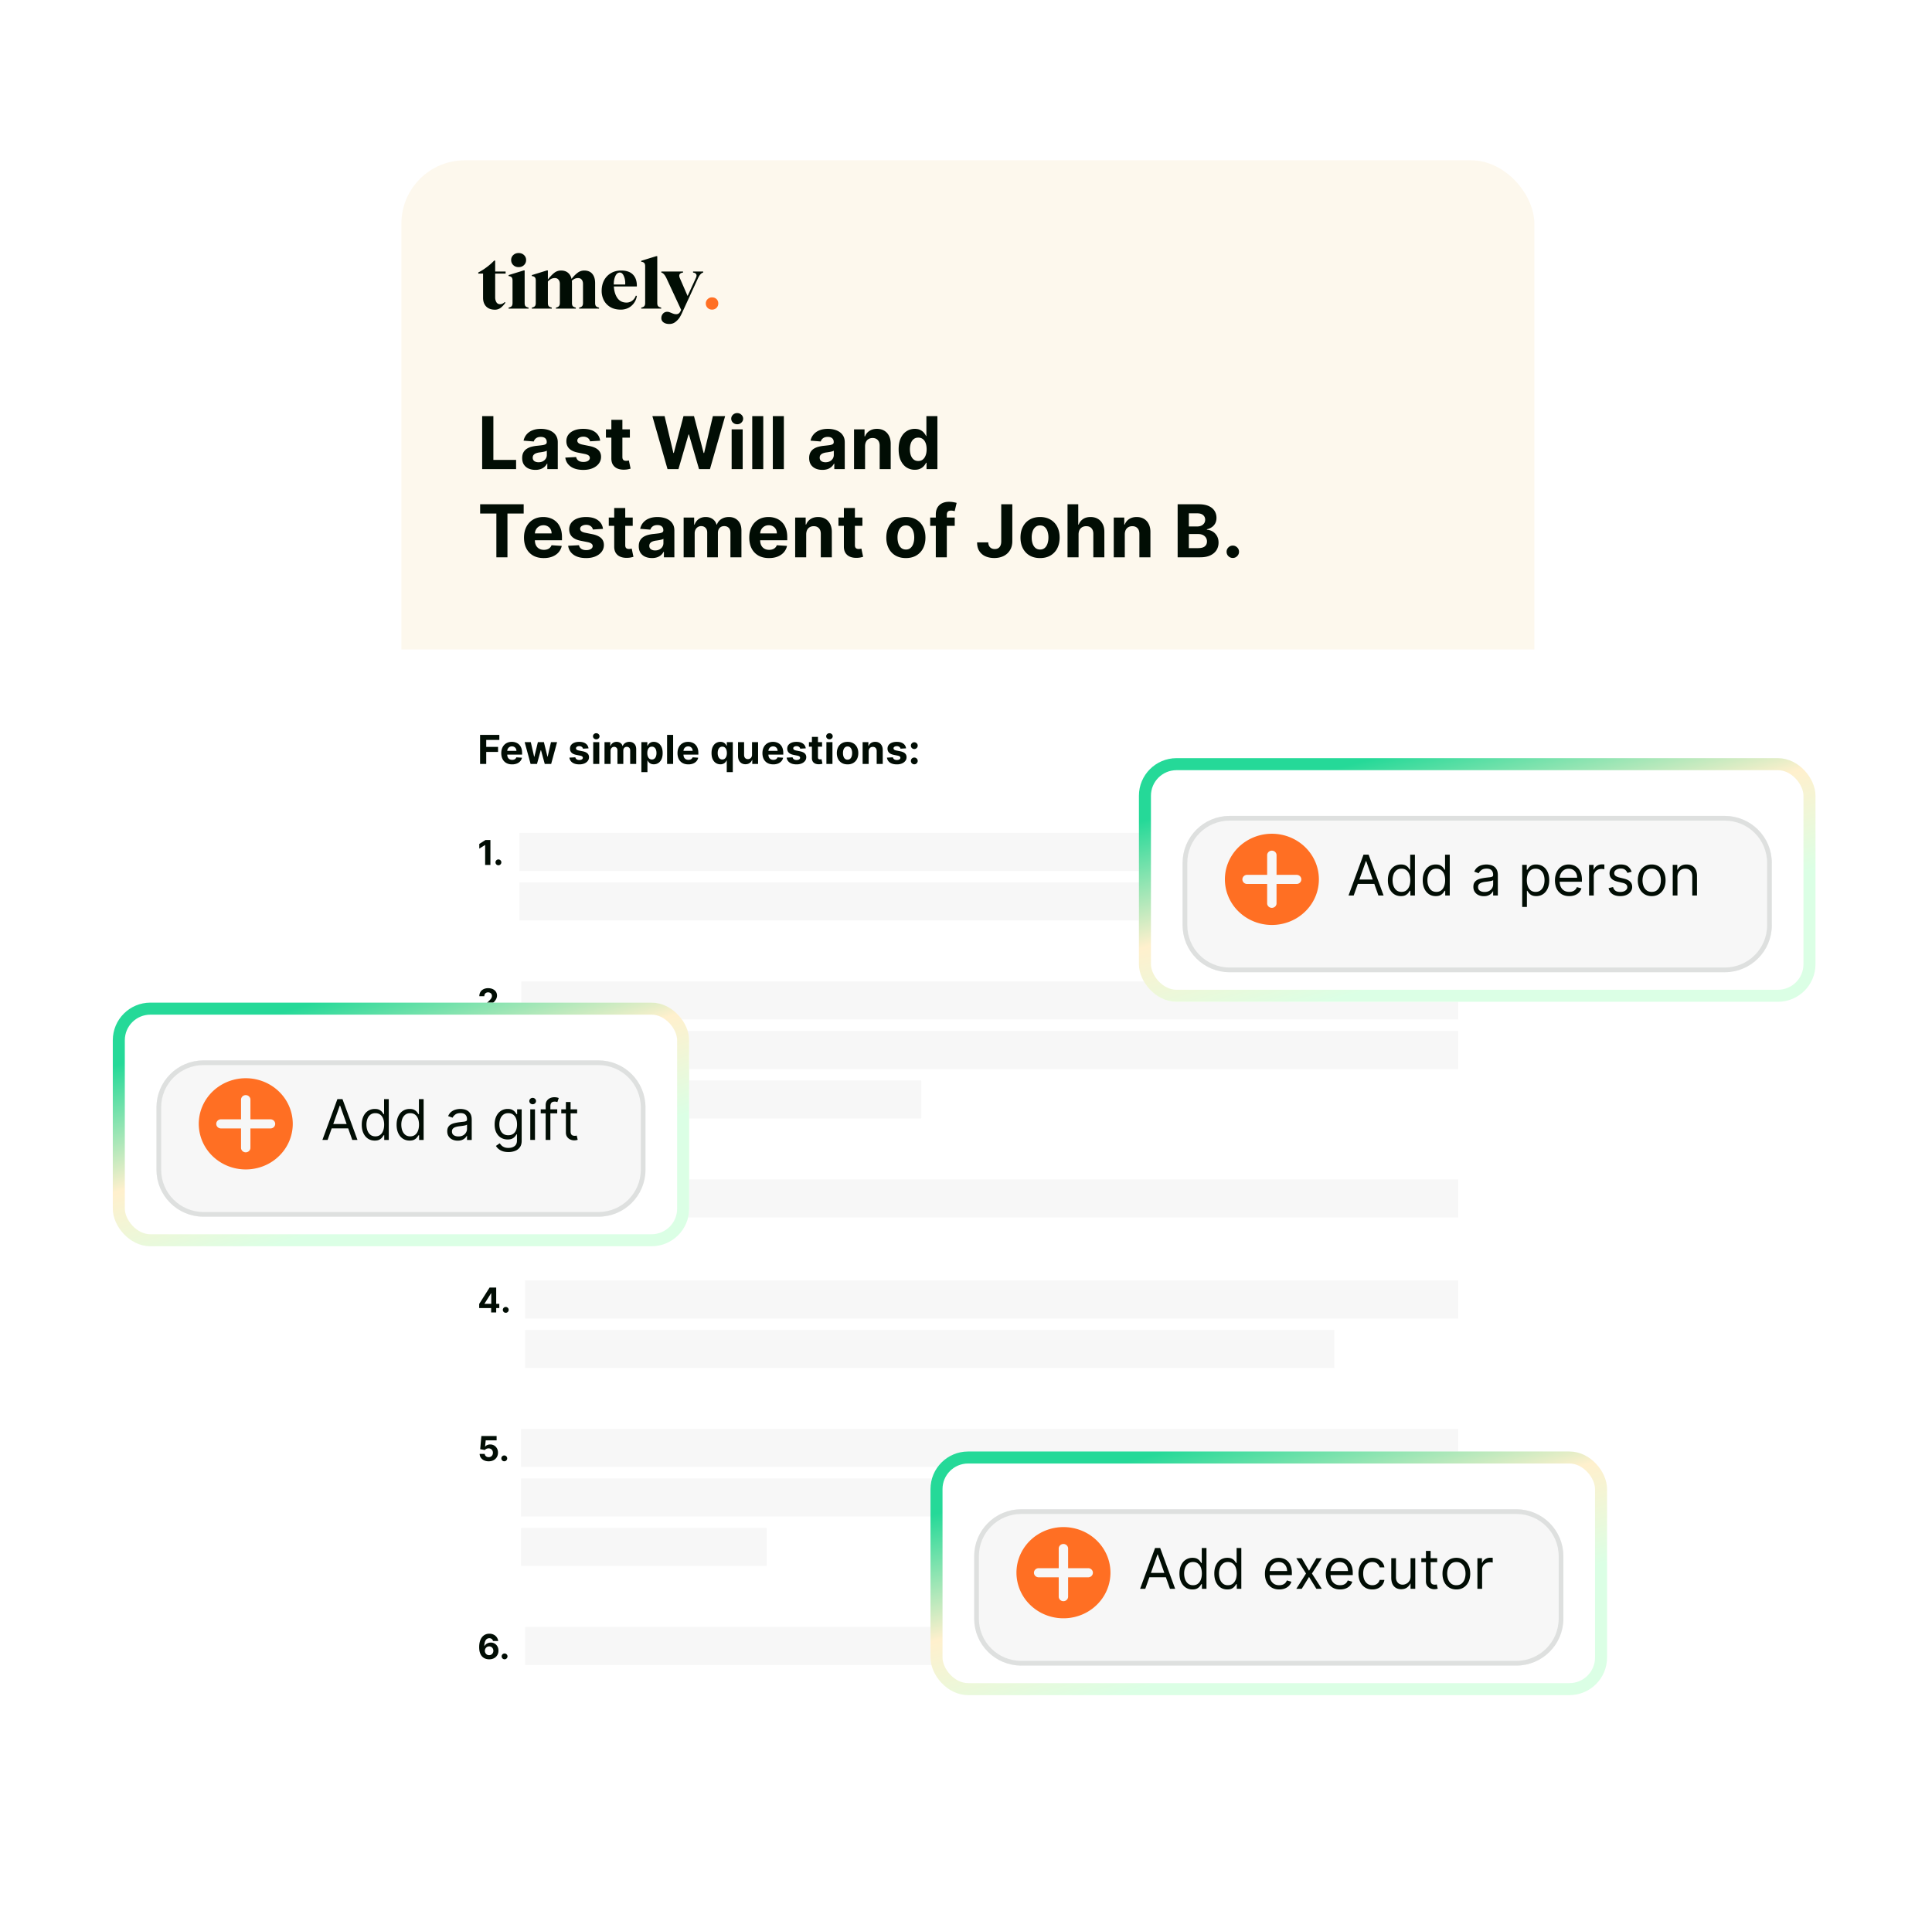 <svg xmlns="http://www.w3.org/2000/svg" width="482" height="480" fill="none"><g filter="url(#a)"><g clip-path="url(#b)"><rect width="282.66" height="400" x="99.138" y="36" fill="#fff" rx="15.81"/><path fill="#FDF8ED" d="M99.138 36h282.66v122.057H99.138z"/><path fill="#010D04" d="M122.539 64.26v5.937c0 .47.102.875.307 1.213a.987.987 0 0 0 .887.488c.253 0 .459-.042.615-.126.169-.085.362-.218.58-.398l.163.144c-.278.435-.64.839-1.086 1.213a2.352 2.352 0 0 1-1.521.543c-.929 0-1.659-.266-2.19-.796-.519-.543-.778-1.267-.778-2.172V64.26h-1.195v-.271a14.124 14.124 0 0 0 2.1-1.321c.7-.52 1.321-1.068 1.864-1.647h.254v2.733h2.606v.506h-2.606Zm5.85-1.61c-.543 0-.99-.17-1.34-.507-.35-.338-.524-.76-.524-1.267 0-.495.174-.905.524-1.23.35-.339.797-.508 1.34-.508s.989.17 1.339.507c.35.326.525.736.525 1.23 0 .508-.175.93-.525 1.268-.35.338-.796.507-1.339.507Zm1.502 8.94c0 .363.066.628.199.797.145.157.404.278.778.362v.253h-4.977v-.253c.374-.084.627-.205.76-.362.145-.169.217-.434.217-.796v-5.575c0-.41-.084-.694-.253-.85-.169-.17-.41-.26-.724-.272v-.254l3.747-1.158h.253v8.109Zm17.58 0c0 .35.067.61.199.779.145.169.404.296.779.38v.253h-4.96v-.253c.362-.084.61-.205.742-.362.145-.169.218-.434.218-.796v-4.742c0-.459-.109-.815-.326-1.068-.217-.266-.519-.398-.905-.398-.29 0-.561.054-.815.163a2.92 2.92 0 0 0-.742.506c.024.242.036.435.036.58v4.959c0 .362.067.627.2.796.144.157.398.278.76.362v.253h-4.96v-.253c.375-.084.628-.211.761-.38.144-.169.217-.428.217-.778v-4.742c0-.459-.115-.815-.344-1.068-.217-.266-.513-.398-.887-.398-.338 0-.645.066-.923.199-.265.132-.543.35-.833.651v5.358c0 .362.067.627.2.796.144.157.404.278.778.362v.253h-4.978v-.253c.375-.084.628-.205.761-.362.144-.169.217-.434.217-.796v-5.575c0-.41-.085-.694-.254-.85-.168-.17-.41-.26-.724-.272v-.254l3.747-1.158h.253v2.263c.556-.712 1.08-1.261 1.575-1.648a2.66 2.66 0 0 1 1.683-.597c.736 0 1.322.187 1.756.561.446.362.742.875.887 1.539.519-.664 1.026-1.177 1.52-1.539a2.643 2.643 0 0 1 1.629-.56c.905 0 1.587.283 2.045.85.459.555.688 1.315.688 2.28v4.96Zm6.482-8.09c1.352 0 2.353.356 3.005 1.068.652.7.959 1.671.923 2.914h-5.737c.072 1.195.374 2.166.904 2.914.531.736 1.286 1.104 2.263 1.104.519 0 .989-.157 1.412-.47a2.57 2.57 0 0 0 .905-1.25l.253.055a3.871 3.871 0 0 1-.724 1.792 3.91 3.91 0 0 1-1.412 1.213 4.18 4.18 0 0 1-1.864.416c-1.038 0-1.918-.217-2.642-.652a4.24 4.24 0 0 1-1.611-1.72 5.14 5.14 0 0 1-.525-2.298c0-1.001.205-1.888.615-2.66a4.523 4.523 0 0 1 1.738-1.792c.736-.423 1.568-.634 2.497-.634Zm1.014 3.493c.012-.084.018-.217.018-.398 0-.64-.127-1.23-.38-1.773-.241-.544-.561-.815-.959-.815-.483 0-.857.29-1.122.869-.266.567-.399 1.267-.399 2.1v.017h2.842Zm8.012 4.598c0 .362.066.627.199.796.145.157.404.278.778.362v.253h-4.977v-.253c.374-.084.627-.205.76-.362.145-.169.217-.434.217-.796v-9.14c0-.41-.084-.694-.253-.851-.169-.17-.41-.26-.724-.272v-.253l3.747-1.158h.253V71.59Zm11.457-7.837v.253c-.471.109-.905.585-1.303 1.43l-3.801 8.253c-.217.507-.447.966-.688 1.376-.241.422-.591.82-1.05 1.194-.446.386-.983.58-1.611.58-.615 0-1.104-.14-1.466-.417a1.272 1.272 0 0 1-.525-1.068c0-.422.139-.79.417-1.104a1.363 1.363 0 0 1 1.049-.452c.218 0 .429.042.634.126.217.085.344.133.38.145.241.109.446.187.615.236.181.06.387.09.616.09.265 0 .488-.072.669-.217.181-.145.344-.38.489-.706l.073-.163-3.657-7.873c-.398-.845-.826-1.321-1.285-1.43v-.253h5.412v.253c-.627.084-.941.35-.941.796 0 .181.054.393.163.634l1.918 4.416 2.028-4.416c.132-.29.199-.519.199-.688 0-.41-.29-.657-.869-.742v-.253h2.534Z"/><path fill="#FF6F23" d="M176.642 73.256c-.434 0-.803-.145-1.104-.435a1.501 1.501 0 0 1-.453-1.104c0-.422.151-.778.453-1.067a1.5 1.5 0 0 1 1.104-.453c.458 0 .832.145 1.122.434.29.29.434.652.434 1.086a1.5 1.5 0 0 1-.452 1.104c-.302.29-.67.435-1.104.435Z"/><path fill="#010D04" d="M119.29 113.055V99.828h2.797v10.921h5.67v2.306h-8.467Zm13.278.187c-.633 0-1.197-.11-1.692-.329a2.723 2.723 0 0 1-1.175-.989c-.285-.439-.427-.986-.427-1.64 0-.551.101-1.014.304-1.389.202-.374.478-.676.827-.904a3.99 3.99 0 0 1 1.188-.516 8.93 8.93 0 0 1 1.408-.246c.577-.06 1.042-.116 1.395-.168.353-.056.609-.138.768-.245a.538.538 0 0 0 .239-.478v-.039c0-.409-.129-.725-.387-.949-.254-.224-.616-.336-1.085-.336-.495 0-.889.11-1.182.329a1.514 1.514 0 0 0-.581.814l-2.545-.207a3.463 3.463 0 0 1 .762-1.563 3.667 3.667 0 0 1 1.466-1.02c.603-.241 1.301-.362 2.093-.362.551 0 1.078.065 1.582.194.508.129.958.329 1.35.601.396.271.708.62.936 1.046.229.422.343.928.343 1.518v6.691h-2.61v-1.376h-.077c-.159.31-.372.583-.639.82a2.942 2.942 0 0 1-.963.549 3.978 3.978 0 0 1-1.298.194Zm.788-1.899c.405 0 .762-.079 1.072-.239.31-.163.553-.383.73-.659a1.7 1.7 0 0 0 .265-.936v-1.053a1.467 1.467 0 0 1-.355.155 6.733 6.733 0 0 1-.498.123c-.185.034-.37.067-.555.097l-.504.071a3.4 3.4 0 0 0-.846.226 1.351 1.351 0 0 0-.562.42c-.133.172-.2.387-.2.646 0 .374.136.66.407.859.275.193.624.29 1.046.29Zm15.369-5.38-2.519.155a1.3 1.3 0 0 0-.277-.581 1.488 1.488 0 0 0-.562-.42 1.924 1.924 0 0 0-.821-.161c-.426 0-.785.09-1.078.271-.293.177-.439.413-.439.71 0 .237.094.437.284.601.189.164.514.295.975.394l1.796.362c.964.198 1.683.516 2.157.956.473.439.71 1.016.71 1.73 0 .651-.191 1.221-.575 1.712-.379.491-.9.874-1.563 1.15-.658.271-1.418.406-2.279.406-1.314 0-2.36-.273-3.139-.82-.775-.551-1.23-1.3-1.363-2.247l2.706-.142c.082.4.28.706.594.917.315.206.717.31 1.208.31.482 0 .87-.093 1.163-.278.297-.189.447-.433.452-.73a.759.759 0 0 0-.317-.613c-.207-.164-.525-.289-.956-.375l-1.718-.342c-.968-.194-1.69-.53-2.163-1.008-.47-.478-.704-1.087-.704-1.828 0-.637.172-1.186.516-1.647.349-.46.838-.815 1.466-1.065.633-.25 1.374-.375 2.222-.375 1.253 0 2.239.265 2.958.795.724.529 1.146 1.25 1.266 2.163Zm7.417-2.829v2.067h-5.974v-2.067h5.974Zm-4.618-2.376h2.752v9.248c0 .254.038.452.116.594a.638.638 0 0 0 .323.291c.142.056.305.084.491.084.129 0 .258-.011.387-.032l.297-.058.433 2.047a7.854 7.854 0 0 1-.581.149c-.25.06-.554.096-.911.109-.663.026-1.244-.062-1.744-.264a2.442 2.442 0 0 1-1.156-.943c-.275-.427-.411-.965-.407-1.615v-9.61Zm14.012 12.297-3.784-13.227h3.055l2.189 9.19h.11l2.415-9.19h2.616l2.409 9.209h.116l2.19-9.21h3.055l-3.785 13.228h-2.726l-2.518-8.648h-.104l-2.512 8.648h-2.726Zm15.998 0v-9.921h2.751v9.921h-2.751Zm1.382-11.199c-.409 0-.76-.136-1.053-.407a1.318 1.318 0 0 1-.433-.988c0-.379.144-.704.433-.976a1.483 1.483 0 0 1 1.053-.413c.409 0 .757.138 1.046.413.293.272.439.597.439.976 0 .383-.146.712-.439.988a1.474 1.474 0 0 1-1.046.407Zm6.506-2.028v13.227h-2.751V99.828h2.751Zm5.137 0v13.227h-2.751V99.828h2.751Zm9.606 13.414c-.633 0-1.197-.11-1.692-.329a2.723 2.723 0 0 1-1.175-.989c-.285-.439-.427-.986-.427-1.64 0-.551.101-1.014.304-1.389.202-.374.478-.676.826-.904.349-.228.745-.4 1.189-.516a8.93 8.93 0 0 1 1.408-.246c.577-.06 1.042-.116 1.395-.168.353-.056.609-.138.768-.245a.538.538 0 0 0 .239-.478v-.039c0-.409-.129-.725-.387-.949-.254-.224-.616-.336-1.085-.336-.495 0-.889.11-1.182.329a1.514 1.514 0 0 0-.581.814l-2.545-.207a3.463 3.463 0 0 1 .762-1.563 3.667 3.667 0 0 1 1.466-1.02c.603-.241 1.301-.362 2.093-.362.551 0 1.078.065 1.582.194.508.129.958.329 1.35.601.396.271.708.62.936 1.046.229.422.343.928.343 1.518v6.691h-2.61v-1.376h-.077c-.159.31-.372.583-.639.82a2.942 2.942 0 0 1-.963.549 3.978 3.978 0 0 1-1.298.194Zm.788-1.899c.405 0 .762-.079 1.072-.239.31-.163.553-.383.73-.659a1.7 1.7 0 0 0 .265-.936v-1.053a1.467 1.467 0 0 1-.355.155 6.733 6.733 0 0 1-.498.123c-.185.034-.37.067-.555.097l-.504.071a3.4 3.4 0 0 0-.846.226 1.351 1.351 0 0 0-.562.42c-.133.172-.2.387-.2.646 0 .374.135.66.407.859.275.193.624.29 1.046.29Zm9.866-4.023v5.735h-2.751v-9.921h2.622v1.751h.117a2.764 2.764 0 0 1 1.104-1.37c.517-.34 1.143-.51 1.879-.51.689 0 1.29.151 1.802.452.513.302.911.732 1.195 1.292.284.555.426 1.219.426 1.989v6.317h-2.751v-5.826c.004-.607-.151-1.081-.465-1.421-.314-.344-.747-.516-1.298-.516-.37 0-.698.079-.982.239-.28.159-.499.391-.659.697-.155.301-.234.665-.239 1.092Zm12.4 5.896a3.748 3.748 0 0 1-2.047-.581c-.607-.392-1.09-.967-1.447-1.725-.353-.762-.529-1.696-.529-2.803 0-1.136.183-2.081.548-2.835.366-.758.853-1.324 1.46-1.698a3.742 3.742 0 0 1 2.009-.569c.555 0 1.018.095 1.388.284.375.186.676.418.904.698.233.276.41.547.53.814h.084v-4.973h2.745v13.227h-2.713v-1.589h-.116a3.54 3.54 0 0 1-.549.82 2.712 2.712 0 0 1-.911.665c-.37.177-.822.265-1.356.265Zm.872-2.189c.444 0 .818-.121 1.124-.362.31-.245.547-.588.71-1.027.168-.439.252-.954.252-1.543 0-.59-.082-1.103-.245-1.538-.164-.434-.401-.77-.711-1.007-.31-.237-.686-.355-1.13-.355-.452 0-.833.122-1.143.368-.31.245-.545.585-.704 1.02-.159.435-.239.939-.239 1.512 0 .577.08 1.087.239 1.53.164.439.398.784.704 1.034.31.245.691.368 1.143.368Zm-109.305 13.106v-2.305h10.863v2.305H125.6v10.922h-2.764v-10.922h-4.05Zm15.865 11.115c-1.02 0-1.899-.206-2.635-.62a4.24 4.24 0 0 1-1.692-1.769c-.396-.767-.594-1.673-.594-2.719 0-1.021.198-1.916.594-2.687a4.387 4.387 0 0 1 1.673-1.802c.723-.43 1.571-.646 2.544-.646.655 0 1.264.106 1.828.317a4.055 4.055 0 0 1 1.485.936c.427.418.758.943.995 1.576.237.629.355 1.365.355 2.209v.756h-8.376v-1.706h5.786c0-.396-.086-.747-.258-1.052a1.844 1.844 0 0 0-.717-.717 2.039 2.039 0 0 0-1.053-.265c-.417 0-.788.097-1.11.291a2.033 2.033 0 0 0-.75.768 2.167 2.167 0 0 0-.277 1.066v1.621c0 .491.09.915.271 1.272.185.358.446.633.781.827.336.194.734.291 1.195.291.306 0 .586-.043.84-.13a1.67 1.67 0 0 0 1.065-1.02l2.545.168a3.482 3.482 0 0 1-.794 1.602c-.396.452-.909.805-1.537 1.059-.625.25-1.346.374-2.164.374Zm14.785-7.285-2.519.155a1.302 1.302 0 0 0-.278-.581 1.472 1.472 0 0 0-.562-.42 1.919 1.919 0 0 0-.82-.161c-.426 0-.786.09-1.079.271-.292.177-.439.413-.439.71 0 .237.095.437.284.601.19.164.515.295.976.394l1.795.362c.964.198 1.684.516 2.157.956.474.439.711 1.016.711 1.73 0 .651-.192 1.221-.575 1.712-.379.491-.9.874-1.563 1.15-.659.271-1.419.406-2.28.406-1.313 0-2.36-.273-3.139-.82-.775-.551-1.229-1.3-1.363-2.247l2.706-.142c.082.4.28.706.595.917.314.206.717.31 1.207.31.483 0 .87-.093 1.163-.278.297-.189.448-.433.452-.73a.758.758 0 0 0-.316-.613c-.207-.164-.526-.289-.956-.375l-1.718-.342c-.969-.194-1.69-.53-2.164-1.008-.469-.478-.704-1.087-.704-1.828 0-.637.172-1.186.517-1.647.349-.46.837-.815 1.466-1.065.633-.25 1.373-.375 2.222-.375 1.253 0 2.239.265 2.958.795.723.529 1.145 1.25 1.266 2.163Zm7.417-2.829v2.067h-5.975v-2.067h5.975Zm-4.618-2.376h2.751v9.248c0 .254.039.452.116.594a.642.642 0 0 0 .323.291c.142.056.306.084.491.084.129 0 .258-.011.388-.032l.297-.058.432 2.047a7.597 7.597 0 0 1-.581.149c-.25.06-.553.096-.911.109-.663.026-1.244-.062-1.743-.264a2.437 2.437 0 0 1-1.156-.943c-.276-.427-.412-.965-.407-1.615v-9.61Zm9.42 12.484c-.632 0-1.197-.11-1.692-.329a2.723 2.723 0 0 1-1.175-.989c-.284-.439-.426-.986-.426-1.64 0-.551.101-1.014.303-1.389.203-.374.478-.676.827-.904.349-.228.745-.4 1.188-.516a8.93 8.93 0 0 1 1.408-.246c.577-.06 1.042-.116 1.395-.168.353-.056.609-.138.769-.245a.54.54 0 0 0 .239-.478v-.039c0-.409-.129-.725-.388-.949-.254-.224-.615-.336-1.085-.336-.495 0-.889.11-1.182.329a1.525 1.525 0 0 0-.581.814l-2.545-.207c.13-.602.384-1.123.762-1.563a3.664 3.664 0 0 1 1.467-1.02c.602-.241 1.3-.362 2.092-.362.551 0 1.079.065 1.582.194.509.129.958.329 1.35.601.396.271.709.62.937 1.046.228.422.342.928.342 1.518v6.691h-2.609v-1.376h-.078c-.159.31-.372.583-.639.82a2.947 2.947 0 0 1-.962.549 3.989 3.989 0 0 1-1.299.194Zm.788-1.899c.405 0 .763-.079 1.073-.239.31-.163.553-.383.729-.659.177-.275.265-.587.265-.936v-1.053a1.45 1.45 0 0 1-.355.155 6.577 6.577 0 0 1-.497.123c-.186.034-.371.067-.556.097l-.504.071a3.4 3.4 0 0 0-.846.226 1.351 1.351 0 0 0-.562.42c-.133.172-.2.387-.2.646 0 .374.136.66.407.859.276.193.624.29 1.046.29Zm7.115 1.712v-9.921h2.623v1.751h.116a2.753 2.753 0 0 1 1.033-1.376c.482-.336 1.059-.504 1.731-.504.68 0 1.26.17 1.737.51.478.336.797.793.956 1.37h.104a2.633 2.633 0 0 1 1.098-1.363c.534-.345 1.164-.517 1.892-.517.926 0 1.677.295 2.254.885.581.586.872 1.417.872 2.493v6.672h-2.745v-6.129c0-.552-.146-.965-.439-1.24-.293-.276-.659-.414-1.098-.414-.5 0-.889.159-1.169.478-.28.314-.42.73-.42 1.247v6.058h-2.667v-6.188c0-.486-.14-.874-.42-1.162-.276-.289-.639-.433-1.092-.433-.305 0-.581.078-.826.233-.241.15-.433.364-.575.639-.142.271-.213.59-.213.956v5.955h-2.752Zm21.292.193c-1.02 0-1.899-.206-2.635-.62a4.24 4.24 0 0 1-1.692-1.769c-.396-.767-.594-1.673-.594-2.719 0-1.021.198-1.916.594-2.687a4.387 4.387 0 0 1 1.673-1.802c.723-.43 1.571-.646 2.544-.646.655 0 1.264.106 1.828.317a4.055 4.055 0 0 1 1.485.936c.427.418.758.943.995 1.576.237.629.355 1.365.355 2.209v.756h-8.376v-1.706h5.786c0-.396-.086-.747-.258-1.052a1.844 1.844 0 0 0-.717-.717 2.039 2.039 0 0 0-1.053-.265c-.417 0-.788.097-1.11.291a2.033 2.033 0 0 0-.75.768 2.167 2.167 0 0 0-.277 1.066v1.621c0 .491.09.915.271 1.272.185.358.446.633.781.827.336.194.734.291 1.195.291.306 0 .586-.043.84-.13a1.67 1.67 0 0 0 1.065-1.02l2.545.168a3.482 3.482 0 0 1-.794 1.602c-.396.452-.909.805-1.537 1.059-.625.25-1.346.374-2.164.374Zm9.282-5.928v5.735h-2.751v-9.921h2.622v1.751h.116a2.775 2.775 0 0 1 1.104-1.37c.517-.34 1.144-.51 1.88-.51.689 0 1.289.151 1.802.452.512.302.91.732 1.195 1.292.284.555.426 1.219.426 1.989v6.317h-2.752v-5.826c.005-.607-.15-1.081-.465-1.421-.314-.344-.747-.516-1.298-.516-.37 0-.697.079-.981.239-.28.159-.5.391-.659.697-.155.301-.235.665-.239 1.092Zm14.021-4.186v2.067h-5.974v-2.067h5.974Zm-4.618-2.376h2.751v9.248c0 .254.039.452.116.594a.646.646 0 0 0 .323.291c.142.056.306.084.491.084.129 0 .259-.011.388-.032l.297-.058.433 2.047a7.772 7.772 0 0 1-.582.149c-.249.06-.553.096-.91.109-.663.026-1.245-.062-1.744-.264a2.437 2.437 0 0 1-1.156-.943c-.276-.427-.411-.965-.407-1.615v-9.61ZM225 135.248c-1.003 0-1.871-.213-2.603-.639a4.381 4.381 0 0 1-1.685-1.795c-.396-.771-.594-1.665-.594-2.681 0-1.024.198-1.92.594-2.686a4.324 4.324 0 0 1 1.685-1.796c.732-.43 1.6-.646 2.603-.646 1.003 0 1.869.216 2.597.646a4.308 4.308 0 0 1 1.692 1.796c.396.766.594 1.662.594 2.686 0 1.016-.198 1.91-.594 2.681a4.365 4.365 0 0 1-1.692 1.795c-.728.426-1.594.639-2.597.639Zm.013-2.131c.457 0 .838-.129 1.143-.387.306-.263.536-.62.691-1.072.16-.453.239-.967.239-1.544 0-.577-.079-1.092-.239-1.544-.155-.452-.385-.809-.691-1.072-.305-.262-.686-.394-1.143-.394-.461 0-.848.132-1.162.394-.31.263-.545.62-.704 1.072a4.749 4.749 0 0 0-.233 1.544c0 .577.078 1.091.233 1.544.159.452.394.809.704 1.072.314.258.701.387 1.162.387Zm12.175-7.983v2.067h-6.122v-2.067h6.122Zm-4.721 9.921v-10.637c0-.72.14-1.316.42-1.789a2.696 2.696 0 0 1 1.163-1.066c.49-.237 1.048-.355 1.672-.355.422 0 .808.032 1.156.097.354.064.616.122.788.174l-.49 2.067a3.344 3.344 0 0 0-.401-.097 2.507 2.507 0 0 0-.478-.045c-.405 0-.687.094-.846.284-.159.185-.239.445-.239.781v10.586h-2.745Zm16.323-13.227h2.764v9.222c0 .853-.191 1.594-.575 2.222a3.789 3.789 0 0 1-1.582 1.453c-.676.34-1.462.511-2.357.511-.797 0-1.52-.14-2.17-.42a3.462 3.462 0 0 1-1.537-1.292c-.379-.581-.567-1.311-.562-2.189h2.783c.009.348.08.648.213.897.138.246.325.435.562.569.241.129.526.193.853.193.344 0 .635-.073.872-.219.241-.151.424-.37.549-.659.125-.288.187-.644.187-1.066v-9.222Zm9.689 13.42c-1.003 0-1.871-.213-2.603-.639a4.377 4.377 0 0 1-1.686-1.795c-.396-.771-.594-1.665-.594-2.681 0-1.024.198-1.92.594-2.686a4.32 4.32 0 0 1 1.686-1.796c.732-.43 1.6-.646 2.603-.646 1.003 0 1.868.216 2.596.646a4.308 4.308 0 0 1 1.692 1.796c.396.766.594 1.662.594 2.686 0 1.016-.198 1.91-.594 2.681a4.365 4.365 0 0 1-1.692 1.795c-.728.426-1.593.639-2.596.639Zm.013-2.131c.456 0 .837-.129 1.143-.387.306-.263.536-.62.691-1.072.159-.453.239-.967.239-1.544a4.64 4.64 0 0 0-.239-1.544c-.155-.452-.385-.809-.691-1.072-.306-.262-.687-.394-1.143-.394-.461 0-.849.132-1.163.394-.31.263-.544.62-.704 1.072a4.75 4.75 0 0 0-.232 1.544c0 .577.077 1.091.232 1.544.16.452.394.809.704 1.072.314.258.702.387 1.163.387Zm9.592-3.797v5.735h-2.752v-13.227h2.674v5.057h.116a2.812 2.812 0 0 1 1.085-1.376c.5-.336 1.126-.504 1.88-.504.689 0 1.289.151 1.802.452.516.297.917.726 1.201 1.286.289.555.431 1.22.426 1.995v6.317h-2.751v-5.826c.004-.611-.151-1.087-.465-1.427-.31-.34-.745-.51-1.305-.51-.374 0-.706.079-.994.239a1.693 1.693 0 0 0-.672.697c-.159.301-.241.665-.245 1.092Zm11.531 0v5.735h-2.752v-9.921h2.623v1.751h.116a2.77 2.77 0 0 1 1.104-1.37c.517-.34 1.143-.51 1.88-.51.689 0 1.289.151 1.802.452.512.302.91.732 1.194 1.292.285.555.427 1.219.427 1.989v6.317h-2.752v-5.826c.005-.607-.15-1.081-.465-1.421-.314-.344-.747-.516-1.298-.516-.37 0-.697.079-.982.239a1.662 1.662 0 0 0-.658.697c-.155.301-.235.665-.239 1.092Zm13.187 5.735v-13.227h5.296c.973 0 1.784.144 2.435.432.65.289 1.138.689 1.466 1.202.327.508.491 1.093.491 1.756 0 .517-.104.971-.31 1.363a2.676 2.676 0 0 1-.853.956 3.49 3.49 0 0 1-1.227.523v.129c.504.022.975.164 1.414.427.444.262.803.63 1.079 1.104.275.469.413 1.029.413 1.679 0 .702-.174 1.328-.523 1.88-.344.546-.855.979-1.531 1.298-.676.318-1.509.478-2.499.478h-5.651Zm2.796-2.287h2.28c.78 0 1.348-.148 1.705-.445.358-.302.536-.702.536-1.202a1.77 1.77 0 0 0-.265-.968c-.176-.28-.428-.5-.755-.659-.323-.159-.708-.239-1.156-.239h-2.345v3.513Zm0-5.405h2.074c.383 0 .723-.067 1.02-.201a1.69 1.69 0 0 0 .71-.581c.177-.25.265-.549.265-.898 0-.478-.17-.863-.51-1.156-.336-.292-.814-.439-1.434-.439h-2.125v3.275Zm10.966 7.86c-.426 0-.792-.151-1.098-.452a1.511 1.511 0 0 1-.452-1.098c0-.422.151-.784.452-1.085a1.508 1.508 0 0 1 1.098-.453c.414 0 .775.151 1.085.453.31.301.465.663.465 1.085 0 .284-.073.544-.219.781a1.67 1.67 0 0 1-.562.562 1.48 1.48 0 0 1-.769.207Zm-187.793 51.395v-7.256h4.804v1.265h-3.27v1.729h2.951v1.265h-2.951v2.997h-1.534Zm7.988.106c-.56 0-1.042-.113-1.446-.34a2.33 2.33 0 0 1-.928-.971c-.217-.42-.326-.917-.326-1.491 0-.56.109-1.051.326-1.474.217-.423.523-.752.918-.988.396-.237.862-.355 1.395-.355.359 0 .694.058 1.003.174.312.113.583.284.815.514.234.229.415.517.545.864.13.345.195.749.195 1.212v.414h-4.595v-.935h3.175c0-.218-.048-.41-.142-.578a1.03 1.03 0 0 0-.393-.393 1.123 1.123 0 0 0-.578-.145c-.229 0-.432.053-.609.159a1.117 1.117 0 0 0-.411.422c-.099.175-.15.369-.152.584v.89c0 .269.049.501.148.697.102.197.245.348.429.454.184.106.403.159.655.159.168 0 .322-.023.461-.07a.917.917 0 0 0 .584-.56l1.396.092a1.91 1.91 0 0 1-.435.878 2.191 2.191 0 0 1-.844.581 3.175 3.175 0 0 1-1.186.206Zm4.616-.106-1.481-5.442h1.527l.843 3.656h.05l.879-3.656h1.498l.893 3.635h.046l.829-3.635h1.523l-1.477 5.442h-1.598l-.935-3.423h-.067l-.936 3.423h-1.594Zm14.449-3.89-1.382.085a.726.726 0 0 0-.152-.319.8.8 0 0 0-.309-.23 1.047 1.047 0 0 0-.45-.089c-.233 0-.431.05-.591.149-.161.097-.241.227-.241.39 0 .13.052.239.156.329.104.09.282.162.535.216l.985.199c.529.108.923.283 1.183.524.26.241.39.557.39.949 0 .357-.106.67-.316.939-.208.269-.493.48-.857.631a3.26 3.26 0 0 1-1.251.223c-.72 0-1.294-.15-1.721-.45a1.749 1.749 0 0 1-.748-1.233l1.484-.078c.045.22.154.388.326.503.173.114.394.17.663.17.264 0 .477-.05.638-.152.163-.104.245-.237.248-.4a.421.421 0 0 0-.174-.337c-.113-.09-.288-.158-.524-.205l-.943-.188c-.531-.106-.927-.291-1.187-.553-.257-.262-.386-.596-.386-1.002 0-.35.095-.651.284-.904.191-.252.459-.447.804-.584.347-.137.753-.206 1.219-.206.687 0 1.228.145 1.622.436.397.29.628.686.695 1.187Zm1.174 3.89v-5.442h1.509v5.442h-1.509Zm.758-6.143a.82.82 0 0 1-.578-.224.723.723 0 0 1-.237-.542.71.71 0 0 1 .237-.535.814.814 0 0 1 .578-.226c.224 0 .415.075.574.226a.72.72 0 0 1 0 1.077.81.81 0 0 1-.574.224Zm2.06 6.143v-5.442h1.438v.96h.064c.113-.319.302-.57.566-.754.265-.185.581-.277.95-.277.373 0 .691.094.953.28.262.184.437.435.524.751h.057c.111-.312.312-.561.602-.747a1.873 1.873 0 0 1 1.038-.284c.508 0 .92.162 1.237.486.318.321.478.777.478 1.367v3.66h-1.506v-3.362c0-.303-.08-.529-.241-.681a.843.843 0 0 0-.602-.226c-.274 0-.488.087-.641.262-.154.172-.23.4-.23.684v3.323h-1.464v-3.394c0-.267-.076-.48-.23-.638a.79.79 0 0 0-.599-.237.832.832 0 0 0-.453.127.882.882 0 0 0-.315.351 1.116 1.116 0 0 0-.117.524v3.267h-1.509Zm9.199 2.04v-7.482h1.488v.914h.067c.066-.146.162-.295.287-.446.127-.154.293-.281.496-.383.205-.104.46-.156.765-.156.397 0 .763.104 1.098.312.336.205.604.516.805.932.2.413.301.931.301 1.555 0 .607-.098 1.119-.294 1.537-.194.416-.459.731-.794.946a2.032 2.032 0 0 1-1.119.319c-.293 0-.542-.048-.748-.145a1.53 1.53 0 0 1-.499-.365 1.845 1.845 0 0 1-.298-.45h-.046v2.912h-1.509Zm1.477-4.761c0 .323.045.606.135.847.089.24.219.428.389.563.17.132.377.198.62.198a.972.972 0 0 0 .624-.202c.17-.137.299-.326.386-.566.09-.244.135-.524.135-.84 0-.314-.044-.591-.131-.829a1.242 1.242 0 0 0-.387-.56.982.982 0 0 0-.627-.202.996.996 0 0 0-.623.195c-.168.13-.297.314-.386.553-.09.238-.135.519-.135.843Zm6.445-4.535v7.256h-1.509v-7.256h1.509Zm3.788 7.362c-.559 0-1.041-.113-1.445-.34a2.325 2.325 0 0 1-.928-.971c-.218-.42-.326-.917-.326-1.491 0-.56.108-1.051.326-1.474.217-.423.523-.752.917-.988.397-.237.862-.355 1.396-.355.359 0 .693.058 1.003.174.311.113.583.284.815.514.233.229.415.517.545.864.13.345.195.749.195 1.212v.414h-4.595v-.935h3.174c0-.218-.047-.41-.141-.578a1.026 1.026 0 0 0-.394-.393 1.116 1.116 0 0 0-.577-.145c-.229 0-.432.053-.609.159a1.117 1.117 0 0 0-.411.422c-.1.175-.15.369-.153.584v.89c0 .269.05.501.149.697.102.197.245.348.429.454.184.106.402.159.655.159.168 0 .321-.023.461-.07a.983.983 0 0 0 .358-.213.929.929 0 0 0 .226-.347l1.396.092a1.902 1.902 0 0 1-.436.878 2.18 2.18 0 0 1-.843.581 3.177 3.177 0 0 1-1.187.206Zm9.587 1.934v-2.912h-.046a1.954 1.954 0 0 1-.301.45 1.493 1.493 0 0 1-.5.365 1.717 1.717 0 0 1-.744.145c-.413 0-.787-.106-1.123-.319-.333-.215-.597-.53-.793-.946-.194-.418-.291-.93-.291-1.537 0-.624.101-1.142.302-1.555.2-.416.467-.727.8-.932a2.053 2.053 0 0 1 1.102-.312c.305 0 .559.052.762.156.205.102.37.229.496.383.127.151.224.3.29.446h.064v-.914h1.488v7.482h-1.506Zm-1.112-3.153a.966.966 0 0 0 .616-.198c.17-.135.3-.323.39-.563.092-.241.138-.524.138-.847 0-.324-.045-.605-.135-.843a1.203 1.203 0 0 0-.389-.553.991.991 0 0 0-.62-.195.982.982 0 0 0-.627.202c-.17.135-.299.321-.386.56a2.388 2.388 0 0 0-.132.829c0 .316.044.596.132.84.089.24.218.429.386.566.17.135.379.202.627.202Zm7.419-1.204v-3.125h1.509v5.442h-1.449v-.989h-.057a1.608 1.608 0 0 1-.613.769c-.283.194-.629.291-1.038.291a1.84 1.84 0 0 1-.96-.248 1.715 1.715 0 0 1-.648-.705c-.154-.305-.231-.67-.234-1.095v-3.465h1.509v3.196c.003.321.089.575.259.761.17.187.398.28.684.28.182 0 .352-.041.51-.124a.969.969 0 0 0 .382-.375c.1-.166.148-.37.146-.613Zm5.296 2.423c-.56 0-1.042-.113-1.446-.34a2.33 2.33 0 0 1-.928-.971c-.217-.42-.326-.917-.326-1.491 0-.56.109-1.051.326-1.474.217-.423.523-.752.918-.988.396-.237.862-.355 1.396-.355.359 0 .693.058 1.002.174.312.113.583.284.815.514.234.229.416.517.546.864.129.345.194.749.194 1.212v.414h-4.595v-.935h3.175c0-.218-.047-.41-.142-.578a1.023 1.023 0 0 0-.393-.393 1.123 1.123 0 0 0-.578-.145c-.229 0-.432.053-.609.159a1.117 1.117 0 0 0-.411.422c-.099.175-.15.369-.152.584v.89c0 .269.049.501.148.697.102.197.245.348.429.454.184.106.403.159.656.159.167 0 .321-.023.46-.07a.975.975 0 0 0 .358-.213.931.931 0 0 0 .227-.347l1.395.092a1.9 1.9 0 0 1-.435.878 2.195 2.195 0 0 1-.843.581 3.18 3.18 0 0 1-1.187.206Zm8.11-3.996-1.382.085a.716.716 0 0 0-.152-.319.8.8 0 0 0-.309-.23 1.047 1.047 0 0 0-.45-.089c-.233 0-.431.05-.591.149-.161.097-.241.227-.241.39 0 .13.052.239.156.329.104.09.282.162.535.216l.985.199c.529.108.923.283 1.183.524.26.241.39.557.39.949 0 .357-.106.67-.316.939-.208.269-.493.48-.857.631a3.26 3.26 0 0 1-1.251.223c-.72 0-1.294-.15-1.721-.45a1.749 1.749 0 0 1-.748-1.233l1.484-.078c.045.22.154.388.326.503.173.114.394.17.663.17.264 0 .477-.05.638-.152.163-.104.245-.237.248-.4a.421.421 0 0 0-.174-.337c-.113-.09-.288-.158-.524-.205l-.943-.188c-.531-.106-.927-.291-1.187-.553-.257-.262-.386-.596-.386-1.002 0-.35.095-.651.284-.904.191-.252.459-.447.804-.584.347-.137.753-.206 1.219-.206.687 0 1.228.145 1.622.436.397.29.628.686.695 1.187Zm4.068-1.552v1.134h-3.277v-1.134h3.277Zm-2.533-1.304h1.509v5.074c0 .139.021.248.064.325a.352.352 0 0 0 .177.16.726.726 0 0 0 .269.046c.071 0 .142-.006.213-.018l.163-.032.237 1.123a4.097 4.097 0 0 1-.319.082 2.551 2.551 0 0 1-.499.06 2.297 2.297 0 0 1-.957-.145 1.341 1.341 0 0 1-.634-.517c-.151-.234-.225-.529-.223-.886v-5.272Zm3.616 6.746v-5.442h1.509v5.442h-1.509Zm.758-6.143a.818.818 0 0 1-.577-.224.72.72 0 0 1-.238-.542c0-.207.079-.386.238-.535a.811.811 0 0 1 .577-.226c.224 0 .416.075.574.226a.704.704 0 0 1 .241.535c0 .211-.08.391-.241.542a.808.808 0 0 1-.574.224Zm4.518 6.249c-.55 0-1.026-.117-1.427-.351a2.396 2.396 0 0 1-.925-.985c-.217-.422-.326-.912-.326-1.47 0-.562.109-1.053.326-1.474.217-.422.526-.751.925-.984.401-.237.877-.355 1.427-.355.551 0 1.025.118 1.425.355.401.233.711.562.928.984.217.421.326.912.326 1.474 0 .558-.109 1.048-.326 1.47a2.39 2.39 0 0 1-.928.985c-.4.234-.874.351-1.425.351Zm.008-1.169c.25 0 .459-.071.627-.213.167-.144.294-.34.379-.588.087-.248.131-.53.131-.846a2.55 2.55 0 0 0-.131-.847 1.323 1.323 0 0 0-.379-.588.93.93 0 0 0-.627-.216.96.96 0 0 0-.638.216c-.17.144-.299.34-.386.588-.085.248-.128.53-.128.847 0 .316.043.598.128.846.087.248.216.444.386.588a.97.97 0 0 0 .638.213Zm5.261-2.083v3.146h-1.509v-5.442h1.438v.96h.064c.12-.316.322-.567.606-.751.283-.186.627-.28 1.031-.28.378 0 .707.083.988.248.281.166.5.402.655.709.156.304.234.668.234 1.091v3.465h-1.509v-3.196c.002-.333-.083-.593-.255-.779-.172-.189-.41-.284-.712-.284a1.09 1.09 0 0 0-.539.131.916.916 0 0 0-.361.383 1.321 1.321 0 0 0-.131.599Zm9.324-.744-1.382.085a.705.705 0 0 0-.152-.319.803.803 0 0 0-.308-.23 1.047 1.047 0 0 0-.45-.089c-.234 0-.431.05-.592.149-.16.097-.241.227-.241.39 0 .13.052.239.156.329.104.09.283.162.535.216l.985.199c.529.108.924.283 1.183.524.26.241.39.557.39.949 0 .357-.105.67-.315.939-.208.269-.494.48-.858.631a3.257 3.257 0 0 1-1.25.223c-.72 0-1.294-.15-1.722-.45a1.75 1.75 0 0 1-.747-1.233l1.484-.078c.045.22.154.388.326.503.172.114.393.17.662.17.265 0 .477-.05.638-.152.163-.104.246-.237.248-.4a.416.416 0 0 0-.174-.337c-.113-.09-.288-.158-.524-.205l-.942-.188c-.532-.106-.927-.291-1.187-.553-.257-.262-.386-.596-.386-1.002 0-.35.094-.651.283-.904.192-.252.46-.447.804-.584.348-.137.754-.206 1.219-.206.687 0 1.228.145 1.623.436.396.29.628.686.694 1.187Zm2.056 3.982a.828.828 0 0 1-.602-.248.83.83 0 0 1-.248-.602c0-.232.083-.43.248-.596a.828.828 0 0 1 .602-.248c.227 0 .425.083.595.248a.8.8 0 0 1 .256.596.803.803 0 0 1-.121.428.917.917 0 0 1-.308.308.81.81 0 0 1-.422.114Zm0-3.812a.828.828 0 0 1-.602-.248.82.82 0 0 1-.248-.602c0-.232.083-.429.248-.592a.828.828 0 0 1 .602-.248c.227 0 .425.083.595.248.171.163.256.36.256.592a.809.809 0 0 1-.121.432.887.887 0 0 1-.308.304.81.81 0 0 1-.422.114ZM121.35 205.601v6.219h-1.315v-4.971h-.036l-1.424.892v-1.166l1.539-.974h1.236Zm1.998 6.298a.706.706 0 0 1-.516-.213.71.71 0 0 1-.213-.516c0-.199.071-.369.213-.51a.706.706 0 0 1 .516-.213c.194 0 .364.071.51.213a.683.683 0 0 1 .219.51.684.684 0 0 1-.104.367.767.767 0 0 1-.264.264.694.694 0 0 1-.361.098Z"/><path fill="#F7F7F7" d="M128.592 203.82h234.204v9.501H128.592zm0 12.351h174.822v9.501H128.592z"/><path fill="#010D04" d="M118.644 248.874v-.947l2.214-2.05a8.49 8.49 0 0 0 .474-.492c.129-.146.228-.289.294-.428.067-.142.101-.295.101-.459a.86.86 0 0 0-.125-.47.815.815 0 0 0-.34-.307 1.066 1.066 0 0 0-.489-.109c-.19 0-.356.038-.498.115a.793.793 0 0 0-.328.331 1.073 1.073 0 0 0-.115.513h-1.248c0-.407.092-.76.276-1.06.184-.299.442-.531.774-.695a2.561 2.561 0 0 1 1.148-.246c.446 0 .833.079 1.163.237.332.156.59.372.775.65.184.277.276.595.276.953 0 .235-.047.467-.14.696-.091.228-.254.482-.489.762-.235.277-.565.61-.993.999l-.908.89v.042h2.612v1.075h-4.434Zm6.24.079a.71.71 0 0 1-.516-.213.705.705 0 0 1-.212-.516c0-.198.07-.368.212-.51a.71.71 0 0 1 .516-.213.71.71 0 0 1 .511.213.69.69 0 0 1 .218.51.686.686 0 0 1-.103.368.793.793 0 0 1-.264.264.696.696 0 0 1-.362.097Z"/><path fill="#F7F7F7" d="M129.067 240.874h233.729v9.501H129.067zm0 12.352h233.729v9.501H129.067zm0 12.351h99.763v9.501h-99.763z"/><path fill="#010D04" d="M120.943 298.365c-.453 0-.857-.078-1.211-.234a2.062 2.062 0 0 1-.836-.649 1.639 1.639 0 0 1-.312-.96h1.324a.689.689 0 0 0 .148.401.928.928 0 0 0 .371.264c.154.063.327.094.519.094.201 0 .378-.035.532-.106a.874.874 0 0 0 .361-.295.742.742 0 0 0 .131-.434.726.726 0 0 0-.14-.44.892.892 0 0 0-.395-.304 1.531 1.531 0 0 0-.607-.109h-.58v-.966h.58c.198 0 .373-.034.525-.103a.849.849 0 0 0 .358-.285.746.746 0 0 0 .128-.432.746.746 0 0 0-.422-.689 1.008 1.008 0 0 0-.462-.1c-.178 0-.341.032-.489.097a.863.863 0 0 0-.355.27.713.713 0 0 0-.143.413h-1.26a1.62 1.62 0 0 1 .307-.947c.198-.273.466-.487.802-.641a2.698 2.698 0 0 1 1.144-.234c.43 0 .805.078 1.127.234.322.156.572.367.75.632.18.263.269.558.267.886.002.349-.106.639-.325.872-.216.233-.499.38-.847.443v.049c.458.059.806.217 1.045.477.241.257.36.579.358.965.002.354-.1.669-.307.945a2.046 2.046 0 0 1-.847.649c-.36.158-.773.237-1.239.237Zm4.017-.006a.713.713 0 0 1-.517-.212.713.713 0 0 1-.212-.517c0-.198.071-.368.212-.51a.713.713 0 0 1 .517-.212c.194 0 .364.071.51.212a.69.69 0 0 1 .218.51.684.684 0 0 1-.103.368.793.793 0 0 1-.264.264.693.693 0 0 1-.361.097Z"/><path fill="#F7F7F7" d="M129.991 290.28h232.805v9.501H129.991z"/><path fill="#010D04" d="M118.55 322.389v-1.035l2.597-4.091h.892v1.433h-.528l-1.637 2.591v.048h3.69v1.054h-5.014Zm2.985 1.093v-1.409l.025-.458v-4.352h1.232v6.219h-1.257Zm3.642.079a.713.713 0 0 1-.517-.212.713.713 0 0 1-.212-.517c0-.198.071-.368.212-.51a.709.709 0 0 1 .517-.212c.194 0 .364.07.51.212a.685.685 0 0 1 .218.51.686.686 0 0 1-.103.368.793.793 0 0 1-.264.264.693.693 0 0 1-.361.097Z"/><path fill="#F7F7F7" d="M129.991 315.482h232.805v9.501H129.991zm0 12.352h201.9v9.501h-201.9z"/><path fill="#010D04" d="M120.916 360.622c-.429 0-.812-.079-1.148-.237a2 2 0 0 1-.796-.653 1.677 1.677 0 0 1-.306-.953h1.275a.773.773 0 0 0 .304.586c.188.15.412.224.671.224.206 0 .389-.045.546-.136a.978.978 0 0 0 .374-.386c.091-.166.137-.356.137-.571 0-.218-.047-.411-.14-.577a.985.985 0 0 0-.38-.388 1.117 1.117 0 0 0-.555-.143c-.183 0-.36.037-.532.112a.964.964 0 0 0-.398.307l-1.169-.21.295-3.279h3.802v1.075h-2.718l-.161 1.558h.036a1.21 1.21 0 0 1 .495-.383c.221-.101.468-.152.741-.152.375 0 .709.088 1.002.264.294.177.526.418.696.726.17.306.254.658.252 1.057.002.419-.095.791-.292 1.117a2.055 2.055 0 0 1-.817.766c-.348.184-.753.276-1.214.276Zm3.893-.006a.71.71 0 0 1-.516-.213.708.708 0 0 1-.213-.516c0-.198.071-.368.213-.51a.71.71 0 0 1 .516-.213c.195 0 .365.071.51.213a.686.686 0 0 1 .219.51.68.68 0 0 1-.103.367.787.787 0 0 1-.264.265.706.706 0 0 1-.362.097Z"/><path fill="#F7F7F7" d="M128.991 352.537h233.805v9.501H128.991zm0 12.352h233.805v9.501H128.991zm0 12.351h61.283v9.501h-61.283z"/><path fill="#010D04" d="M121.031 410.028a2.818 2.818 0 0 1-.926-.161 2.102 2.102 0 0 1-.796-.513c-.234-.237-.421-.551-.558-.941-.136-.391-.204-.871-.204-1.44.002-.522.062-.989.179-1.4.12-.413.29-.763.511-1.05a2.22 2.22 0 0 1 .798-.656c.31-.152.657-.228 1.042-.228.415 0 .781.081 1.099.243a2.023 2.023 0 0 1 1.117 1.579h-1.296a.864.864 0 0 0-.319-.51.958.958 0 0 0-.601-.185c-.405 0-.713.176-.923.528-.209.352-.315.831-.319 1.436h.042c.093-.184.219-.341.377-.47.16-.132.341-.232.543-.301a1.96 1.96 0 0 1 .647-.106 1.846 1.846 0 0 1 1.664.972c.166.301.249.646.249 1.035 0 .421-.098.796-.294 1.124a2.045 2.045 0 0 1-.817.771c-.348.184-.753.275-1.215.273Zm-.006-1.032a1.028 1.028 0 0 0 .92-.541c.091-.166.137-.352.137-.559 0-.206-.046-.391-.137-.555a1.012 1.012 0 0 0-.911-.538c-.152 0-.292.029-.422.085a1.073 1.073 0 0 0-.562.589 1.106 1.106 0 0 0-.082.422 1.092 1.092 0 0 0 .514.948c.16.099.341.149.543.149Zm3.859 1.026a.712.712 0 0 1-.516-.212.709.709 0 0 1-.212-.517c0-.198.07-.368.212-.51a.708.708 0 0 1 .516-.212c.195 0 .365.07.511.212a.69.69 0 0 1 .218.51.686.686 0 0 1-.103.368.793.793 0 0 1-.264.264.696.696 0 0 1-.362.097Z"/><path fill="#F7F7F7" d="M129.991 401.943h232.805v9.501H129.991z"/></g></g><g filter="url(#c)"><g clip-path="url(#d)"><rect width="168.791" height="60.791" x="282.968" y="188" fill="#fff" rx="9.38"/><g filter="url(#e)"><path fill="#F7F7F7" d="M293.864 210.621c0-6.476 5.249-11.725 11.725-11.725h123.55c6.475 0 11.725 5.249 11.725 11.725v15.55c0 6.475-5.25 11.725-11.725 11.725h-123.55c-6.476 0-11.725-5.25-11.725-11.725v-15.55Z"/><path stroke="#DEE0DF" stroke-width="1.173" d="M305.589 199.482h123.549c6.152 0 11.14 4.987 11.14 11.139v15.549c0 6.152-4.988 11.14-11.14 11.14H305.589c-6.152 0-11.139-4.988-11.139-11.14v-15.549c0-6.152 4.987-11.139 11.139-11.139Z"/></g><path fill="#010D04" d="M336.552 222.264h-1.292l3.738-10.182h1.273l3.739 10.182h-1.293l-3.042-8.571h-.08l-3.043 8.571Zm.478-3.977h5.21v1.093h-5.21v-1.093Zm11.29 4.136c-.636 0-1.198-.161-1.685-.482-.487-.325-.869-.782-1.144-1.372-.275-.594-.412-1.295-.412-2.103 0-.802.137-1.498.412-2.088.275-.59.658-1.046 1.149-1.368.49-.321 1.057-.482 1.7-.482.497 0 .89.083 1.178.249.292.162.514.348.667.557.155.205.276.374.362.507h.1v-3.759h1.173v10.182h-1.133v-1.173h-.14a7.696 7.696 0 0 1-.367.527c-.16.208-.387.396-.682.561-.295.163-.687.244-1.178.244Zm.159-1.054c.471 0 .869-.123 1.193-.368.325-.248.572-.591.741-1.029.169-.441.254-.95.254-1.526 0-.57-.083-1.069-.249-1.497-.166-.431-.411-.765-.736-1.004-.324-.242-.725-.363-1.203-.363-.497 0-.911.128-1.243.383a2.287 2.287 0 0 0-.74 1.029 4.08 4.08 0 0 0-.244 1.452c0 .543.083 1.037.249 1.481.169.441.417.792.745 1.054.332.259.743.388 1.233.388Zm8.536 1.054c-.636 0-1.198-.161-1.685-.482-.487-.325-.868-.782-1.143-1.372-.275-.594-.413-1.295-.413-2.103 0-.802.138-1.498.413-2.088.275-.59.658-1.046 1.148-1.368.491-.321 1.057-.482 1.7-.482.498 0 .89.083 1.179.249.291.162.513.348.666.557.156.205.277.374.363.507h.099v-3.759h1.173v10.182h-1.133v-1.173h-.139a7.767 7.767 0 0 1-.368.527 2.182 2.182 0 0 1-.681.561c-.295.163-.688.244-1.179.244Zm.16-1.054c.47 0 .868-.123 1.193-.368.325-.248.571-.591.741-1.029.169-.441.253-.95.253-1.526 0-.57-.083-1.069-.248-1.497-.166-.431-.411-.765-.736-1.004-.325-.242-.726-.363-1.203-.363-.498 0-.912.128-1.243.383a2.296 2.296 0 0 0-.741 1.029 4.102 4.102 0 0 0-.244 1.452c0 .543.083 1.037.249 1.481.169.441.418.792.746 1.054.331.259.742.388 1.233.388Zm11.837 1.074c-.484 0-.923-.091-1.318-.274a2.256 2.256 0 0 1-.939-.8c-.232-.351-.348-.776-.348-1.273 0-.437.086-.792.258-1.064.173-.275.403-.49.691-.646.289-.156.607-.272.955-.348.351-.079.704-.142 1.059-.189.464-.06.84-.104 1.128-.134.292-.033.504-.088.637-.164.136-.076.204-.209.204-.398v-.04c0-.49-.135-.871-.403-1.143-.265-.272-.668-.408-1.208-.408-.56 0-.999.123-1.318.368-.318.245-.542.507-.671.786l-1.113-.398c.198-.464.464-.825.795-1.084a2.981 2.981 0 0 1 1.094-.547 4.546 4.546 0 0 1 1.173-.159c.245 0 .527.03.845.09.322.056.632.174.93.353.302.179.552.449.751.81.199.361.298.845.298 1.452v5.031h-1.173v-1.034h-.06c-.08.166-.212.343-.398.532a2.287 2.287 0 0 1-.741.482c-.308.133-.684.199-1.128.199Zm.179-1.054c.464 0 .855-.091 1.173-.274a1.854 1.854 0 0 0 .975-1.615v-1.074c-.05.06-.159.114-.328.164a5.534 5.534 0 0 1-.577.124c-.216.033-.426.063-.632.09-.202.023-.366.043-.492.059-.305.04-.59.105-.855.194a1.465 1.465 0 0 0-.636.393c-.159.172-.239.408-.239.706 0 .408.151.716.453.925.304.205.691.308 1.158.308Zm9.4 3.739v-10.5h1.133v1.213h.14c.086-.133.205-.302.358-.507.155-.209.377-.395.666-.557.291-.166.686-.249 1.183-.249.643 0 1.21.161 1.7.482.491.322.874.778 1.149 1.368.275.59.412 1.286.412 2.088 0 .808-.137 1.509-.412 2.103-.275.59-.656 1.047-1.144 1.372-.487.321-1.049.482-1.685.482-.491 0-.883-.081-1.178-.244a2.182 2.182 0 0 1-.681-.561 7.418 7.418 0 0 1-.368-.527h-.1v4.037h-1.173Zm1.153-6.682c0 .576.085 1.085.254 1.526.169.438.416.781.741 1.029.324.245.722.368 1.193.368.49 0 .9-.129 1.228-.388.331-.262.58-.613.746-1.054.169-.444.253-.938.253-1.481 0-.537-.083-1.021-.248-1.452a2.252 2.252 0 0 0-.741-1.029c-.328-.255-.741-.383-1.238-.383-.477 0-.878.121-1.203.363-.325.239-.57.573-.736 1.004-.166.428-.249.927-.249 1.497Zm10.58 3.977c-.736 0-1.371-.162-1.904-.487a3.266 3.266 0 0 1-1.228-1.372c-.285-.59-.428-1.276-.428-2.059 0-.782.143-1.471.428-2.068.288-.6.689-1.067 1.203-1.402.517-.338 1.12-.507 1.81-.507.397 0 .79.066 1.178.199.388.133.741.348 1.059.646.318.295.572.686.76 1.174.189.487.284 1.087.284 1.799v.497h-5.887v-1.014h4.694c0-.431-.087-.815-.259-1.153a1.952 1.952 0 0 0-.726-.801c-.311-.195-.679-.293-1.103-.293-.468 0-.872.116-1.213.348a2.282 2.282 0 0 0-.781.895 2.632 2.632 0 0 0-.273 1.183v.676c0 .577.099 1.066.298 1.467.202.398.482.701.84.91.358.205.774.308 1.248.308.308 0 .587-.043.835-.129.252-.09.469-.222.651-.398.183-.179.324-.401.423-.666l1.134.318c-.12.384-.32.723-.602 1.014-.282.289-.63.514-1.044.676-.414.159-.88.239-1.397.239Zm4.947-.159v-7.636h1.133v1.153h.08c.139-.378.391-.684.755-.92a2.229 2.229 0 0 1 1.233-.353c.087 0 .194.002.323.005.13.004.228.008.294.015v1.193a3.182 3.182 0 0 0-.274-.044 2.597 2.597 0 0 0-.442-.035c-.371 0-.703.078-.994.233a1.712 1.712 0 0 0-.935 1.557v4.832h-1.173Zm10.618-5.926-1.054.298a1.959 1.959 0 0 0-.294-.512 1.43 1.43 0 0 0-.517-.418c-.218-.109-.498-.164-.84-.164-.467 0-.857.108-1.168.323-.308.213-.463.483-.463.811 0 .292.107.522.319.691.212.169.543.31.994.422l1.134.279c.682.166 1.191.419 1.526.761.335.338.502.773.502 1.307 0 .438-.126.829-.378 1.173-.248.345-.597.617-1.044.816-.447.199-.968.298-1.561.298-.779 0-1.424-.169-1.934-.507-.51-.338-.834-.832-.969-1.482l1.113-.278c.106.411.307.719.602.925.298.205.687.308 1.168.308.547 0 .981-.116 1.303-.348.324-.235.487-.517.487-.845a.887.887 0 0 0-.279-.666c-.185-.183-.47-.319-.855-.408l-1.272-.298c-.7-.166-1.213-.423-1.542-.771-.324-.351-.487-.791-.487-1.317 0-.431.121-.813.363-1.144.245-.331.578-.592.999-.78a3.511 3.511 0 0 1 1.442-.284c.756 0 1.349.166 1.78.497.434.332.742.769.925 1.313Zm5.007 6.085c-.689 0-1.294-.164-1.814-.492a3.338 3.338 0 0 1-1.213-1.377c-.289-.59-.433-1.28-.433-2.068 0-.796.144-1.49.433-2.084a3.333 3.333 0 0 1 1.213-1.382c.52-.328 1.125-.492 1.814-.492.69 0 1.293.164 1.81.492.52.328.925.789 1.213 1.382.292.594.438 1.288.438 2.084 0 .788-.146 1.478-.438 2.068a3.296 3.296 0 0 1-1.213 1.377c-.517.328-1.12.492-1.81.492Zm0-1.054c.524 0 .955-.134 1.293-.403.338-.268.588-.621.751-1.059.162-.437.243-.911.243-1.421a4.1 4.1 0 0 0-.243-1.427 2.411 2.411 0 0 0-.751-1.069c-.338-.272-.769-.408-1.293-.408-.523 0-.954.136-1.292.408a2.403 2.403 0 0 0-.751 1.069 4.1 4.1 0 0 0-.244 1.427c0 .51.082.984.244 1.421.162.438.413.791.751 1.059.338.269.769.403 1.292.403Zm6.425-3.699v4.594h-1.173v-7.636h1.133v1.193h.1c.179-.388.45-.7.815-.935.364-.239.835-.358 1.412-.358.517 0 .969.106 1.357.318.388.209.689.527.905.955.215.424.323.961.323 1.611v4.852h-1.173v-4.773c0-.6-.156-1.067-.468-1.402-.311-.338-.739-.507-1.282-.507-.375 0-.71.081-1.005.244a1.742 1.742 0 0 0-.691.711c-.169.311-.253.689-.253 1.133Z"/><path fill="#FF6F23" d="M327.867 218.242c0 2.251-.688 4.451-1.976 6.323a11.66 11.66 0 0 1-5.263 4.191 12.049 12.049 0 0 1-6.774.647 11.842 11.842 0 0 1-6.004-3.114 11.278 11.278 0 0 1-3.208-5.828 11.068 11.068 0 0 1 .667-6.575 11.456 11.456 0 0 1 4.32-5.107 11.965 11.965 0 0 1 6.514-1.917c1.54 0 3.065.294 4.487.866a11.761 11.761 0 0 1 3.804 2.467 11.37 11.37 0 0 1 2.541 3.692c.589 1.381.892 2.86.892 4.355Zm-4.381.014c0-.302-.124-.591-.343-.805a1.195 1.195 0 0 0-.83-.333h-5.009v-4.86a1.117 1.117 0 0 0-.328-.831 1.174 1.174 0 0 0-.844-.348 1.178 1.178 0 0 0-.844.348 1.132 1.132 0 0 0-.328.831v4.858h-5.007c-.312 0-.61.12-.83.334a1.12 1.12 0 0 0 0 1.61c.22.213.518.333.83.333h5.005v4.862c.011.295.139.574.358.779a1.197 1.197 0 0 0 1.629 0c.219-.205.347-.484.358-.779v-4.862h5.009c.31 0 .609-.119.829-.333.219-.213.343-.502.344-.804h.001Z"/></g><rect width="165.791" height="57.791" x="284.468" y="189.5" stroke="url(#f)" stroke-width="3" rx="7.88"/></g><g filter="url(#g)"><g clip-path="url(#h)"><rect width="143.791" height="60.791" x="26.968" y="249" fill="#fff" rx="9.38"/><g filter="url(#i)"><path fill="#F7F7F7" d="M37.864 271.621c0-6.476 5.25-11.725 11.725-11.725h98.55c6.475 0 11.725 5.249 11.725 11.725v15.55c0 6.475-5.25 11.725-11.725 11.725h-98.55c-6.475 0-11.725-5.25-11.725-11.725v-15.55Z"/><path stroke="#DEE0DF" stroke-width="1.173" d="M49.59 260.482h98.548c6.152 0 11.14 4.987 11.14 11.139v15.549c0 6.152-4.988 11.14-11.14 11.14H49.59c-6.152 0-11.14-4.988-11.14-11.14v-15.549c0-6.152 4.988-11.139 11.14-11.139Z"/></g><path fill="#010D04" d="M80.553 283.264H79.26L83 273.082h1.272l3.74 10.182h-1.294l-3.042-8.571h-.08l-3.042 8.571Zm.477-3.977h5.21v1.093h-5.21v-1.093Zm11.29 4.136c-.636 0-1.198-.161-1.685-.482-.487-.325-.868-.782-1.143-1.372-.276-.594-.413-1.295-.413-2.103 0-.802.138-1.498.413-2.088.275-.59.657-1.046 1.148-1.368.49-.321 1.057-.482 1.7-.482.498 0 .89.083 1.179.249.291.162.513.348.666.557.156.205.276.374.363.507h.1v-3.759h1.172v10.182h-1.133v-1.173h-.14a7.796 7.796 0 0 1-.367.527c-.16.208-.386.396-.681.561-.295.163-.688.244-1.179.244Zm.16-1.054c.47 0 .868-.123 1.193-.368.325-.248.571-.591.74-1.029.17-.441.254-.95.254-1.526 0-.57-.083-1.069-.249-1.497-.165-.431-.41-.765-.735-1.004-.325-.242-.726-.363-1.204-.363-.497 0-.91.128-1.242.383a2.294 2.294 0 0 0-.741 1.029 4.093 4.093 0 0 0-.244 1.452c0 .543.083 1.037.249 1.481.169.441.417.792.746 1.054.331.259.742.388 1.233.388Zm8.536 1.054c-.637 0-1.198-.161-1.686-.482-.487-.325-.868-.782-1.143-1.372-.275-.594-.413-1.295-.413-2.103 0-.802.138-1.498.413-2.088.275-.59.658-1.046 1.148-1.368.49-.321 1.058-.482 1.701-.482.497 0 .89.083 1.178.249.292.162.514.348.666.557.156.205.277.374.363.507h.099v-3.759h1.174v10.182h-1.134v-1.173h-.139a7.767 7.767 0 0 1-.368.527 2.182 2.182 0 0 1-.681.561c-.295.163-.688.244-1.178.244Zm.159-1.054c.47 0 .868-.123 1.193-.368.325-.248.572-.591.741-1.029.169-.441.253-.95.253-1.526 0-.57-.083-1.069-.248-1.497-.166-.431-.411-.765-.736-1.004-.325-.242-.726-.363-1.203-.363-.497 0-.912.128-1.243.383a2.293 2.293 0 0 0-.74 1.029 4.093 4.093 0 0 0-.244 1.452c0 .543.082 1.037.248 1.481.17.441.418.792.746 1.054.331.259.742.388 1.233.388Zm11.837 1.074c-.484 0-.923-.091-1.317-.274a2.253 2.253 0 0 1-.94-.8c-.232-.351-.348-.776-.348-1.273 0-.437.086-.792.259-1.064a1.82 1.82 0 0 1 .691-.646c.288-.156.606-.272.954-.348a12.05 12.05 0 0 1 1.059-.189c.464-.06.84-.104 1.129-.134.291-.033.503-.088.636-.164.136-.076.204-.209.204-.398v-.04c0-.49-.134-.871-.403-1.143-.265-.272-.668-.408-1.208-.408-.56 0-.999.123-1.317.368-.319.245-.542.507-.672.786l-1.113-.398c.199-.464.464-.825.795-1.084.335-.262.7-.444 1.094-.547a4.546 4.546 0 0 1 1.173-.159c.246 0 .527.03.845.09.322.056.632.174.93.353.302.179.552.449.751.81.199.361.298.845.298 1.452v5.031h-1.173v-1.034h-.06a2.059 2.059 0 0 1-.397.532 2.309 2.309 0 0 1-.741.482c-.309.133-.685.199-1.129.199Zm.179-1.054c.464 0 .855-.091 1.173-.274a1.854 1.854 0 0 0 .975-1.615v-1.074c-.05.06-.159.114-.328.164a5.534 5.534 0 0 1-.577.124c-.215.033-.426.063-.631.09-.203.023-.367.043-.493.059-.304.04-.589.105-.855.194a1.471 1.471 0 0 0-.636.393c-.159.172-.239.408-.239.706 0 .408.151.716.453.925.305.205.691.308 1.158.308Zm12.483 3.898c-.567 0-1.054-.073-1.462-.219a3.114 3.114 0 0 1-1.019-.567 3.097 3.097 0 0 1-.642-.746l.935-.656c.106.139.24.298.403.477.162.183.384.34.666.473.285.136.658.204 1.119.204.616 0 1.125-.15 1.526-.448.401-.298.601-.766.601-1.402v-1.551h-.099a6.255 6.255 0 0 1-.368.517 2.09 2.09 0 0 1-.676.542c-.292.156-.686.234-1.183.234-.617 0-1.17-.146-1.661-.438-.487-.292-.873-.716-1.158-1.273-.282-.556-.423-1.233-.423-2.028 0-.782.138-1.463.413-2.043.275-.584.658-1.034 1.148-1.353.491-.321 1.058-.482 1.701-.482.497 0 .891.083 1.183.249.295.162.52.348.676.557.159.205.282.374.368.507h.119v-1.213h1.134v7.855c0 .656-.149 1.19-.448 1.601a2.544 2.544 0 0 1-1.193.909 4.492 4.492 0 0 1-1.66.294Zm-.04-4.196c.47 0 .868-.108 1.193-.324.325-.215.572-.525.741-.929.169-.405.253-.888.253-1.452 0-.55-.083-1.036-.248-1.457a2.187 2.187 0 0 0-.736-.989c-.325-.239-.726-.358-1.203-.358-.497 0-.912.126-1.243.378-.328.252-.575.59-.741 1.014a3.93 3.93 0 0 0-.243 1.412c0 .53.082.999.248 1.407.169.404.418.723.746.955.331.228.742.343 1.233.343Zm5.488 1.173v-7.636h1.174v7.636h-1.174Zm.597-8.909a.834.834 0 0 1-.592-.234.752.752 0 0 1-.243-.562.75.75 0 0 1 .243-.561.834.834 0 0 1 .592-.234c.229 0 .424.078.587.234a.744.744 0 0 1 .248.561.746.746 0 0 1-.248.562.818.818 0 0 1-.587.234Zm6.126 1.273v.994h-4.116v-.994h4.116Zm-2.883 7.636v-8.69c0-.438.103-.803.308-1.094.205-.292.472-.511.8-.656a2.532 2.532 0 0 1 1.039-.219c.289 0 .524.023.706.069.183.047.319.09.408.13l-.338 1.014a5.557 5.557 0 0 0-.249-.075 1.495 1.495 0 0 0-.407-.044c-.388 0-.668.097-.84.293-.169.195-.254.482-.254.86v8.412h-1.173Zm7.849-7.636v.994h-3.958v-.994h3.958Zm-2.804-1.83h1.173v7.278c0 .332.048.58.144.746.1.163.226.272.378.328.156.053.32.08.492.08.129 0 .236-.007.318-.02l.199-.04.239 1.054a2.469 2.469 0 0 1-.875.139c-.332 0-.656-.071-.975-.213a1.944 1.944 0 0 1-.785-.652c-.206-.291-.308-.659-.308-1.103v-7.597Z"/><path fill="#FF6F23" d="M71.867 279.242c0 2.251-.688 4.451-1.977 6.323a11.657 11.657 0 0 1-5.262 4.191 12.051 12.051 0 0 1-6.775.647 11.841 11.841 0 0 1-6.003-3.114 11.282 11.282 0 0 1-3.209-5.828 11.068 11.068 0 0 1 .668-6.575 11.457 11.457 0 0 1 4.32-5.107 11.968 11.968 0 0 1 6.514-1.917c1.54 0 3.064.294 4.487.866a11.751 11.751 0 0 1 3.803 2.467 11.361 11.361 0 0 1 2.542 3.692c.589 1.381.892 2.86.892 4.355Zm-4.381.014c0-.302-.124-.591-.344-.805a1.193 1.193 0 0 0-.83-.333h-5.008v-4.86a1.109 1.109 0 0 0-.328-.831 1.181 1.181 0 0 0-.844-.348 1.181 1.181 0 0 0-.844.348 1.132 1.132 0 0 0-.328.831v4.858h-5.008c-.31 0-.61.12-.83.334a1.12 1.12 0 0 0-.343.805c0 .302.124.591.344.805.22.213.518.333.83.333h5.005v4.862c.01.295.14.574.358.779a1.196 1.196 0 0 0 1.629 0c.219-.205.347-.484.358-.779v-4.862h5.008c.311 0 .61-.119.83-.333a1.12 1.12 0 0 0 .343-.804h.002Z"/></g><rect width="140.791" height="57.791" x="28.468" y="250.5" stroke="url(#j)" stroke-width="3" rx="7.88"/></g><g filter="url(#k)"><g clip-path="url(#l)"><rect width="168.791" height="60.791" x="230.968" y="361" fill="#fff" rx="9.38"/><g filter="url(#m)"><path fill="#F7F7F7" d="M241.864 383.621c0-6.476 5.249-11.725 11.725-11.725h123.55c6.475 0 11.725 5.249 11.725 11.725v15.55c0 6.475-5.25 11.725-11.725 11.725h-123.55c-6.476 0-11.725-5.25-11.725-11.725v-15.55Z"/><path stroke="#DEE0DF" stroke-width="1.173" d="M253.589 372.482h123.549c6.152 0 11.14 4.987 11.14 11.139v15.549c0 6.152-4.988 11.14-11.14 11.14H253.589c-6.152 0-11.139-4.988-11.139-11.14v-15.549c0-6.152 4.987-11.139 11.139-11.139Z"/></g><path fill="#010D04" d="M284.552 395.264h-1.292l3.738-10.182h1.273l3.739 10.182h-1.293l-3.042-8.571h-.08l-3.043 8.571Zm.478-3.977h5.21v1.093h-5.21v-1.093Zm11.29 4.136c-.636 0-1.198-.161-1.685-.482-.487-.325-.869-.782-1.144-1.372-.275-.594-.412-1.295-.412-2.103 0-.802.137-1.498.412-2.088.275-.59.658-1.046 1.149-1.368.49-.321 1.057-.482 1.7-.482.497 0 .89.083 1.178.249.292.162.514.348.667.557.155.205.276.374.362.507h.1v-3.759h1.173v10.182h-1.133v-1.173h-.14a7.696 7.696 0 0 1-.367.527c-.16.208-.387.396-.682.561-.295.163-.687.244-1.178.244Zm.159-1.054c.471 0 .869-.123 1.193-.368.325-.248.572-.591.741-1.029.169-.441.254-.95.254-1.526 0-.57-.083-1.069-.249-1.497-.166-.431-.411-.765-.736-1.004-.324-.242-.725-.363-1.203-.363-.497 0-.911.128-1.243.383a2.287 2.287 0 0 0-.74 1.029 4.08 4.08 0 0 0-.244 1.452c0 .543.083 1.037.249 1.481.169.441.417.792.745 1.054.332.259.743.388 1.233.388Zm8.536 1.054c-.636 0-1.198-.161-1.685-.482-.487-.325-.868-.782-1.143-1.372-.275-.594-.413-1.295-.413-2.103 0-.802.138-1.498.413-2.088.275-.59.658-1.046 1.148-1.368.491-.321 1.057-.482 1.7-.482.498 0 .89.083 1.179.249.291.162.513.348.666.557.156.205.277.374.363.507h.099v-3.759h1.173v10.182h-1.133v-1.173h-.139a7.767 7.767 0 0 1-.368.527 2.182 2.182 0 0 1-.681.561c-.295.163-.688.244-1.179.244Zm.16-1.054c.47 0 .868-.123 1.193-.368.325-.248.571-.591.741-1.029.169-.441.253-.95.253-1.526 0-.57-.083-1.069-.248-1.497-.166-.431-.411-.765-.736-1.004-.325-.242-.726-.363-1.203-.363-.498 0-.912.128-1.243.383a2.296 2.296 0 0 0-.741 1.029 4.102 4.102 0 0 0-.244 1.452c0 .543.083 1.037.249 1.481.169.441.418.792.746 1.054.331.259.742.388 1.233.388Zm12.791 1.054c-.735 0-1.37-.162-1.904-.487a3.28 3.28 0 0 1-1.228-1.372c-.285-.59-.427-1.276-.427-2.059 0-.782.142-1.471.427-2.068.289-.6.69-1.067 1.204-1.402.517-.338 1.12-.507 1.809-.507.398 0 .791.066 1.178.199.388.133.741.348 1.059.646.319.295.572.686.761 1.174.189.487.283 1.087.283 1.799v.497h-5.886v-1.014h4.693c0-.431-.086-.815-.258-1.153a1.952 1.952 0 0 0-.726-.801c-.312-.195-.68-.293-1.104-.293-.467 0-.872.116-1.213.348a2.288 2.288 0 0 0-.78.895 2.62 2.62 0 0 0-.274 1.183v.676c0 .577.1 1.066.298 1.467.203.398.483.701.841.91.358.205.774.308 1.247.308.309 0 .587-.043.836-.129.252-.09.469-.222.651-.398a1.82 1.82 0 0 0 .423-.666l1.133.318c-.119.384-.32.723-.601 1.014-.282.289-.63.514-1.044.676-.415.159-.88.239-1.398.239Zm5.617-7.795 1.83 3.122 1.829-3.122h1.353l-2.466 3.818 2.466 3.818h-1.353l-1.829-2.963-1.83 2.963h-1.352l2.426-3.818-2.426-3.818h1.352Zm9.573 7.795c-.736 0-1.371-.162-1.904-.487a3.273 3.273 0 0 1-1.228-1.372c-.285-.59-.428-1.276-.428-2.059 0-.782.143-1.471.428-2.068.288-.6.689-1.067 1.203-1.402.517-.338 1.12-.507 1.81-.507.397 0 .79.066 1.178.199.388.133.741.348 1.059.646.318.295.572.686.76 1.174.189.487.284 1.087.284 1.799v.497h-5.886v-1.014h4.693c0-.431-.086-.815-.259-1.153a1.952 1.952 0 0 0-.726-.801c-.311-.195-.679-.293-1.103-.293-.468 0-.872.116-1.213.348a2.282 2.282 0 0 0-.781.895 2.632 2.632 0 0 0-.273 1.183v.676c0 .577.099 1.066.298 1.467.202.398.482.701.84.91.358.205.774.308 1.248.308.308 0 .587-.043.835-.129.252-.09.469-.222.651-.398.183-.179.324-.401.423-.666l1.134.318c-.12.384-.32.723-.602 1.014-.282.289-.63.514-1.044.676-.414.159-.88.239-1.397.239Zm8.049 0c-.716 0-1.332-.169-1.849-.507a3.305 3.305 0 0 1-1.194-1.397c-.278-.593-.417-1.271-.417-2.033 0-.776.142-1.46.427-2.054a3.394 3.394 0 0 1 1.203-1.397c.517-.338 1.121-.507 1.81-.507.537 0 1.021.1 1.452.298.431.199.784.478 1.059.836.275.358.445.775.512 1.252h-1.174c-.089-.348-.288-.656-.596-.924-.305-.272-.716-.408-1.233-.408a2.06 2.06 0 0 0-1.203.358c-.342.235-.608.568-.801.999-.189.428-.283.93-.283 1.507 0 .59.093 1.103.278 1.541.189.437.454.777.796 1.019.345.242.749.363 1.213.363.305 0 .582-.053.83-.159.249-.106.459-.259.632-.457.172-.199.295-.438.367-.716h1.174c-.067.45-.231.856-.492 1.218a2.752 2.752 0 0 1-1.03.855c-.424.209-.918.313-1.481.313Zm9.53-3.281v-4.514h1.174v7.636h-1.174v-1.293h-.079a2.505 2.505 0 0 1-.835.99c-.378.268-.855.402-1.432.402a2.55 2.55 0 0 1-1.273-.313 2.192 2.192 0 0 1-.875-.954c-.212-.428-.318-.967-.318-1.616v-4.852h1.173v4.772c0 .557.156 1.001.468 1.333.314.331.716.497 1.203.497.291 0 .588-.075.89-.224.305-.149.56-.378.765-.686.209-.308.313-.701.313-1.178Zm6.644-4.514v.994h-3.958v-.994h3.958Zm-2.804-1.83h1.173v7.278c0 .332.048.58.144.746.1.163.226.272.378.328.156.053.32.08.492.08.13 0 .236-.007.318-.02l.199-.04.239 1.054a2.469 2.469 0 0 1-.875.139c-.331 0-.656-.071-.974-.213a1.94 1.94 0 0 1-.786-.652c-.205-.291-.308-.659-.308-1.103v-7.597Zm7.589 9.625c-.689 0-1.294-.164-1.815-.492a3.345 3.345 0 0 1-1.213-1.377c-.288-.59-.432-1.28-.432-2.068 0-.796.144-1.49.432-2.084.292-.593.696-1.054 1.213-1.382.521-.328 1.126-.492 1.815-.492.689 0 1.293.164 1.81.492a3.3 3.3 0 0 1 1.213 1.382c.291.594.437 1.288.437 2.084 0 .788-.146 1.478-.437 2.068a3.303 3.303 0 0 1-1.213 1.377c-.517.328-1.121.492-1.81.492Zm0-1.054c.524 0 .954-.134 1.293-.403.338-.268.588-.621.75-1.059.163-.437.244-.911.244-1.421 0-.511-.081-.987-.244-1.427a2.401 2.401 0 0 0-.75-1.069c-.339-.272-.769-.408-1.293-.408-.524 0-.955.136-1.293.408a2.401 2.401 0 0 0-.75 1.069c-.163.44-.244.916-.244 1.427 0 .51.081.984.244 1.421.162.438.412.791.75 1.059.338.269.769.403 1.293.403Zm5.251.895v-7.636h1.134v1.153h.079c.139-.378.391-.684.756-.92a2.227 2.227 0 0 1 1.233-.353c.086 0 .194.002.323.005.129.004.227.008.293.015v1.193a3.133 3.133 0 0 0-.273-.044 2.608 2.608 0 0 0-.443-.035c-.371 0-.702.078-.994.233a1.712 1.712 0 0 0-.935 1.557v4.832h-1.173Z"/><path fill="#FF6F23" d="M275.867 391.242c0 2.251-.688 4.451-1.976 6.323a11.66 11.66 0 0 1-5.263 4.191 12.049 12.049 0 0 1-6.774.647 11.842 11.842 0 0 1-6.004-3.114 11.278 11.278 0 0 1-3.208-5.828 11.068 11.068 0 0 1 .667-6.575 11.456 11.456 0 0 1 4.32-5.107 11.965 11.965 0 0 1 6.514-1.917c1.54 0 3.065.294 4.487.866a11.761 11.761 0 0 1 3.804 2.467 11.37 11.37 0 0 1 2.541 3.692c.589 1.381.892 2.86.892 4.355Zm-4.381.014c0-.302-.124-.591-.343-.805a1.195 1.195 0 0 0-.83-.333h-5.009v-4.86a1.117 1.117 0 0 0-.328-.831 1.174 1.174 0 0 0-.844-.348 1.178 1.178 0 0 0-.844.348 1.132 1.132 0 0 0-.328.831v4.858h-5.007c-.312 0-.61.12-.83.334a1.12 1.12 0 0 0 0 1.61c.22.213.518.333.83.333h5.005v4.862c.011.295.139.574.358.779a1.197 1.197 0 0 0 1.629 0c.219-.205.347-.484.358-.779v-4.862h5.009c.31 0 .609-.119.829-.333.219-.213.343-.502.344-.804h.001Z"/></g><rect width="165.791" height="57.791" x="232.468" y="362.5" stroke="url(#n)" stroke-width="3" rx="7.88"/></g><defs><filter id="a" width="362.66" height="480" x="60.138" y="0" color-interpolation-filters="sRGB" filterUnits="userSpaceOnUse"><feFlood flood-opacity="0" result="BackgroundImageFix"/><feColorMatrix in="SourceAlpha" result="hardAlpha" values="0 0 0 0 0 0 0 0 0 0 0 0 0 0 0 0 0 0 127 0"/><feOffset dx="1" dy="4"/><feGaussianBlur stdDeviation="20"/><feComposite in2="hardAlpha" operator="out"/><feColorMatrix values="0 0 0 0 0.004 0 0 0 0 0.051 0 0 0 0 0.016 0 0 0 0.05 0"/><feBlend in2="BackgroundImageFix" result="effect1_dropShadow_248_23"/><feBlend in="SourceGraphic" in2="effect1_dropShadow_248_23" result="shape"/></filter><filter id="c" width="225.073" height="117.073" x="256" y="161.032" color-interpolation-filters="sRGB" filterUnits="userSpaceOnUse"><feFlood flood-opacity="0" result="BackgroundImageFix"/><feColorMatrix in="SourceAlpha" result="hardAlpha" values="0 0 0 0 0 0 0 0 0 0 0 0 0 0 0 0 0 0 127 0"/><feOffset dx="1.173" dy="1.173"/><feGaussianBlur stdDeviation="14.07"/><feComposite in2="hardAlpha" operator="out"/><feColorMatrix values="0 0 0 0 0.004 0 0 0 0 0.051 0 0 0 0 0.016 0 0 0 0.1 0"/><feBlend in2="BackgroundImageFix" result="effect1_dropShadow_248_23"/><feBlend in="SourceGraphic" in2="effect1_dropShadow_248_23" result="shape"/></filter><filter id="e" width="182.176" height="74.176" x="276.276" y="184.825" color-interpolation-filters="sRGB" filterUnits="userSpaceOnUse"><feFlood flood-opacity="0" result="BackgroundImageFix"/><feColorMatrix in="SourceAlpha" result="hardAlpha" values="0 0 0 0 0 0 0 0 0 0 0 0 0 0 0 0 0 0 127 0"/><feOffset dy="3.518"/><feGaussianBlur stdDeviation="8.794"/><feColorMatrix values="0 0 0 0 0.769 0 0 0 0 0.788 0 0 0 0 0.835 0 0 0 0.15 0"/><feBlend in2="BackgroundImageFix" result="effect1_dropShadow_248_23"/><feBlend in="SourceGraphic" in2="effect1_dropShadow_248_23" result="shape"/></filter><filter id="g" width="200.073" height="117.073" x="0" y="222.032" color-interpolation-filters="sRGB" filterUnits="userSpaceOnUse"><feFlood flood-opacity="0" result="BackgroundImageFix"/><feColorMatrix in="SourceAlpha" result="hardAlpha" values="0 0 0 0 0 0 0 0 0 0 0 0 0 0 0 0 0 0 127 0"/><feOffset dx="1.173" dy="1.173"/><feGaussianBlur stdDeviation="14.07"/><feComposite in2="hardAlpha" operator="out"/><feColorMatrix values="0 0 0 0 0.004 0 0 0 0 0.051 0 0 0 0 0.016 0 0 0 0.1 0"/><feBlend in2="BackgroundImageFix" result="effect1_dropShadow_248_23"/><feBlend in="SourceGraphic" in2="effect1_dropShadow_248_23" result="shape"/></filter><filter id="i" width="157.176" height="74.176" x="20.276" y="245.825" color-interpolation-filters="sRGB" filterUnits="userSpaceOnUse"><feFlood flood-opacity="0" result="BackgroundImageFix"/><feColorMatrix in="SourceAlpha" result="hardAlpha" values="0 0 0 0 0 0 0 0 0 0 0 0 0 0 0 0 0 0 127 0"/><feOffset dy="3.518"/><feGaussianBlur stdDeviation="8.794"/><feColorMatrix values="0 0 0 0 0.769 0 0 0 0 0.788 0 0 0 0 0.835 0 0 0 0.15 0"/><feBlend in2="BackgroundImageFix" result="effect1_dropShadow_248_23"/><feBlend in="SourceGraphic" in2="effect1_dropShadow_248_23" result="shape"/></filter><filter id="k" width="225.073" height="117.073" x="204" y="334.032" color-interpolation-filters="sRGB" filterUnits="userSpaceOnUse"><feFlood flood-opacity="0" result="BackgroundImageFix"/><feColorMatrix in="SourceAlpha" result="hardAlpha" values="0 0 0 0 0 0 0 0 0 0 0 0 0 0 0 0 0 0 127 0"/><feOffset dx="1.173" dy="1.173"/><feGaussianBlur stdDeviation="14.07"/><feComposite in2="hardAlpha" operator="out"/><feColorMatrix values="0 0 0 0 0.004 0 0 0 0 0.051 0 0 0 0 0.016 0 0 0 0.1 0"/><feBlend in2="BackgroundImageFix" result="effect1_dropShadow_248_23"/><feBlend in="SourceGraphic" in2="effect1_dropShadow_248_23" result="shape"/></filter><filter id="m" width="182.176" height="74.176" x="224.276" y="357.825" color-interpolation-filters="sRGB" filterUnits="userSpaceOnUse"><feFlood flood-opacity="0" result="BackgroundImageFix"/><feColorMatrix in="SourceAlpha" result="hardAlpha" values="0 0 0 0 0 0 0 0 0 0 0 0 0 0 0 0 0 0 127 0"/><feOffset dy="3.518"/><feGaussianBlur stdDeviation="8.794"/><feColorMatrix values="0 0 0 0 0.769 0 0 0 0 0.788 0 0 0 0 0.835 0 0 0 0.15 0"/><feBlend in2="BackgroundImageFix" result="effect1_dropShadow_248_23"/><feBlend in="SourceGraphic" in2="effect1_dropShadow_248_23" result="shape"/></filter><clipPath id="b"><rect width="282.66" height="400" x="99.138" y="36" fill="#fff" rx="15.81"/></clipPath><clipPath id="d"><rect width="168.791" height="60.791" x="282.968" y="188" fill="#fff" rx="9.38"/></clipPath><clipPath id="h"><rect width="143.791" height="60.791" x="26.968" y="249" fill="#fff" rx="9.38"/></clipPath><clipPath id="l"><rect width="168.791" height="60.791" x="230.968" y="361" fill="#fff" rx="9.38"/></clipPath><linearGradient id="f" x1="325.662" x2="340.225" y1="192.291" y2="246.03" gradientUnits="userSpaceOnUse"><stop stop-color="#25D998"/><stop offset=".55" stop-color="#FFF0CD"/><stop offset="1" stop-color="#DBFFE5"/></linearGradient><linearGradient id="j" x1="63.339" x2="80.003" y1="253.291" y2="305.675" gradientUnits="userSpaceOnUse"><stop stop-color="#25D998"/><stop offset=".55" stop-color="#FFF0CD"/><stop offset="1" stop-color="#DBFFE5"/></linearGradient><linearGradient id="n" x1="273.662" x2="288.225" y1="365.291" y2="419.03" gradientUnits="userSpaceOnUse"><stop stop-color="#25D998"/><stop offset=".55" stop-color="#FFF0CD"/><stop offset="1" stop-color="#DBFFE5"/></linearGradient></defs></svg>